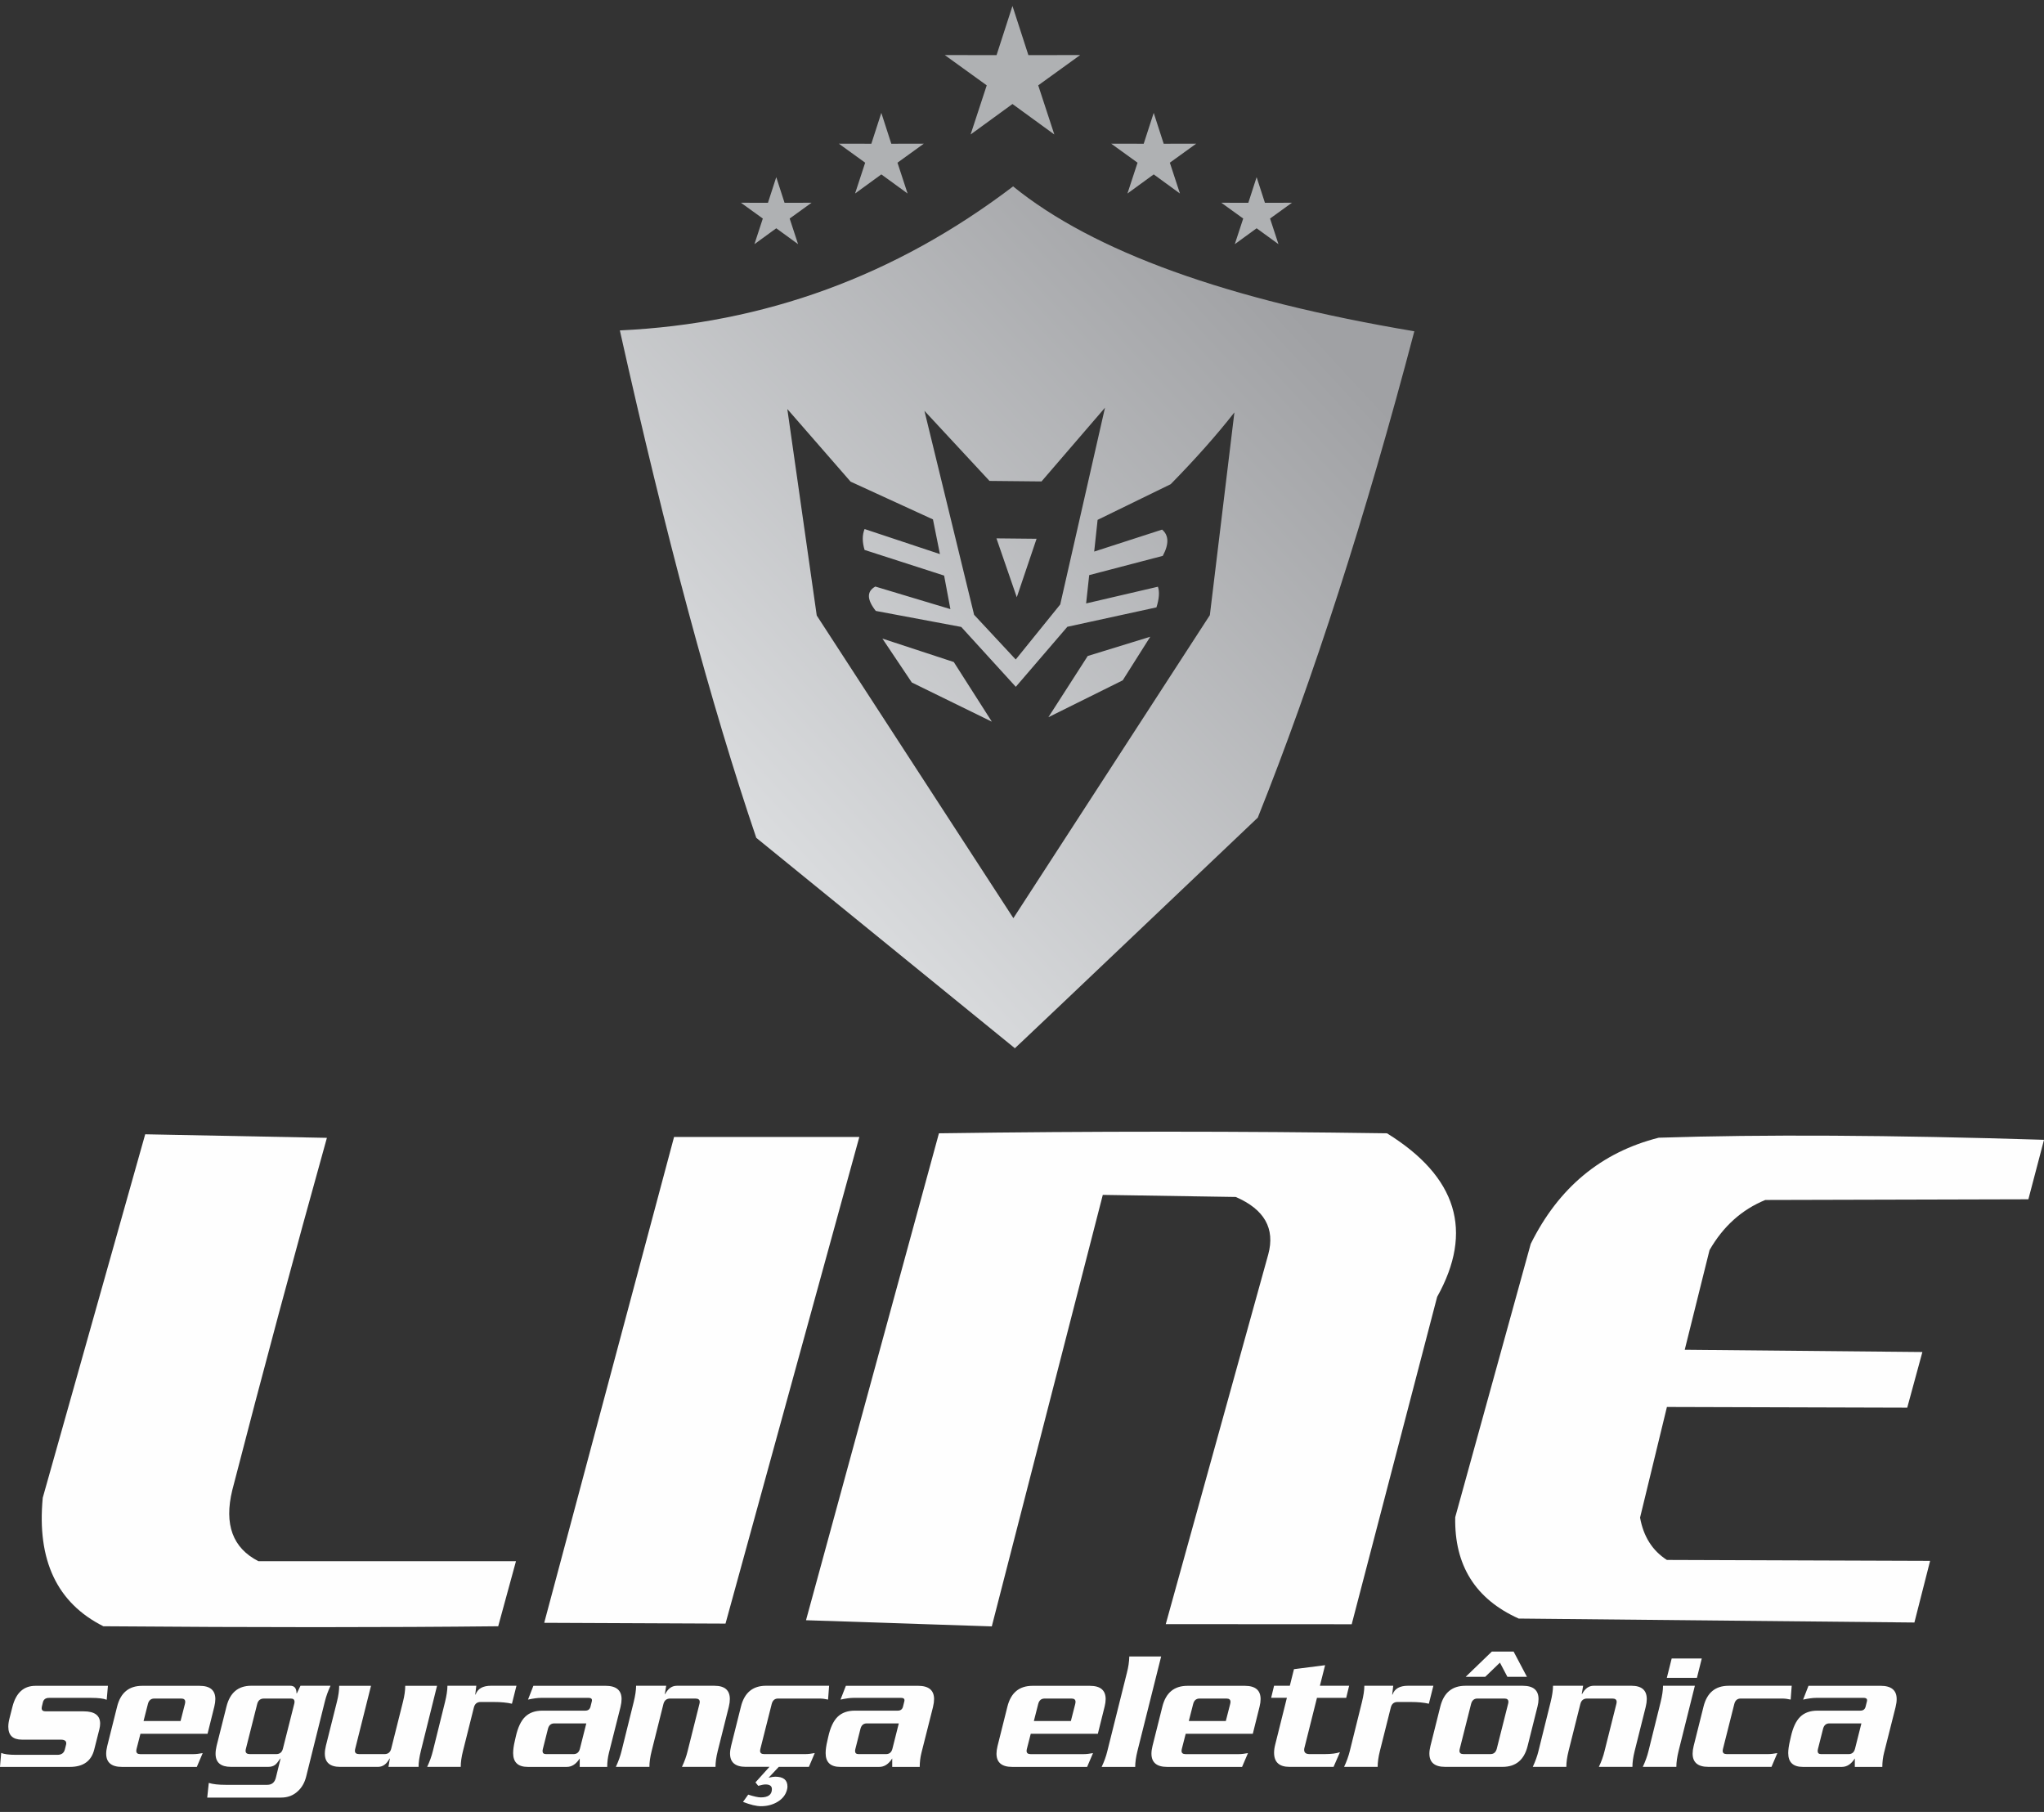<svg xmlns="http://www.w3.org/2000/svg" width="176" height="156" viewBox="0 0 176 156" fill="none"><rect x="0" y="0" width="176" height="156" fill="#333333" stroke="none"/><g clip-path="url(#clip0_38_82)"><path fill-rule="evenodd" clip-rule="evenodd" d="M65.12 72.135C61.233 60.695 57.316 46.132 53.373 28.447C65.844 27.869 77.13 23.736 87.233 16.048C94.147 21.658 105.663 25.816 121.782 28.522C117.588 44.455 113.095 58.413 108.303 70.394C93.38 84.581 86.406 91.198 87.383 90.246C72.541 78.171 65.12 72.134 65.12 72.134V72.135ZM87.551 51.422C86.383 48.042 85.8 46.351 85.8 46.351C88.103 46.373 89.254 46.386 89.254 46.386C88.119 49.744 87.551 51.422 87.551 51.422ZM96.674 58.574C92.405 60.691 90.272 61.75 90.272 61.75C92.53 58.235 93.66 56.478 93.66 56.478C97.249 55.374 99.045 54.821 99.045 54.821C97.464 57.322 96.674 58.572 96.674 58.572V58.574ZM78.514 58.761C76.825 56.24 75.979 54.98 75.979 54.98C80.076 56.325 82.126 56.998 82.126 56.998C84.311 60.421 85.403 62.133 85.403 62.133C80.81 59.884 78.514 58.761 78.514 58.761ZM85.199 41.403C81.467 37.381 79.599 35.37 79.599 35.37C79.599 35.37 81.025 41.223 83.876 52.932C83.876 52.932 85.071 54.215 87.46 56.78C90.014 53.62 91.292 52.041 91.292 52.041C93.86 40.748 95.145 35.103 95.145 35.103C91.501 39.335 89.68 41.45 89.68 41.45C86.694 41.421 85.201 41.405 85.201 41.405L85.199 41.403ZM104.17 52.97C92.896 70.356 87.258 79.05 87.258 79.05C75.97 61.678 70.326 52.992 70.326 52.992C68.637 41.142 67.793 35.217 67.793 35.217C71.426 39.383 73.241 41.468 73.241 41.468C77.969 43.636 80.334 44.72 80.334 44.72C80.733 46.71 80.933 47.705 80.933 47.705C76.607 46.267 74.445 45.548 74.445 45.548C74.237 46.06 74.237 46.659 74.445 47.347C79.011 48.82 81.294 49.556 81.294 49.556C81.655 51.481 81.835 52.443 81.835 52.443C77.525 51.148 75.371 50.5 75.371 50.5C74.622 50.914 74.634 51.614 75.41 52.598C80.316 53.518 82.768 53.977 82.768 53.977C85.899 57.412 87.466 59.132 87.466 59.132C90.426 55.687 91.906 53.964 91.906 53.964C97.02 52.85 99.577 52.293 99.577 52.293C99.814 51.541 99.855 50.946 99.704 50.514C95.582 51.474 93.521 51.953 93.521 51.953C93.698 50.327 93.786 49.515 93.786 49.515C98.009 48.409 100.122 47.858 100.122 47.858C100.667 46.843 100.647 46.089 100.063 45.597C96.165 46.857 94.216 47.489 94.216 47.489C94.412 45.667 94.51 44.758 94.51 44.758C98.707 42.711 100.806 41.686 100.806 41.686C102.961 39.486 104.789 37.426 106.289 35.505C104.878 47.149 104.174 52.972 104.174 52.972L104.17 52.97Z" fill="url(#paint0_linear_38_82)"></path><path fill-rule="evenodd" clip-rule="evenodd" d="M87.179 0.512L88.55 4.747L93.01 4.739L89.397 7.348L90.783 11.578L87.179 8.955L83.575 11.578L84.963 7.348L81.348 4.739L85.809 4.747L87.179 0.512Z" fill="#AFB1B3"></path><path fill-rule="evenodd" clip-rule="evenodd" d="M99.341 9.718L100.2 12.375L102.999 12.37L100.73 14.007L101.6 16.661L99.341 15.015L97.079 16.661L97.949 14.007L95.681 12.37L98.48 12.375L99.341 9.718Z" fill="#AFB1B3"></path><path fill-rule="evenodd" clip-rule="evenodd" d="M108.202 15.252L108.917 17.459L111.243 17.456L109.359 18.815L110.083 21.021L108.202 19.654L106.323 21.021L107.047 18.815L105.163 17.456L107.489 17.459L108.202 15.252Z" fill="#AFB1B3"></path><path fill-rule="evenodd" clip-rule="evenodd" d="M75.887 9.718L76.746 12.375L79.545 12.37L77.278 14.007L78.148 16.661L75.887 15.015L73.626 16.661L74.496 14.007L72.229 12.37L75.028 12.375L75.887 9.718Z" fill="#AFB1B3"></path><path fill-rule="evenodd" clip-rule="evenodd" d="M66.84 15.252L67.554 17.459L69.879 17.456L67.995 18.815L68.718 21.021L66.84 19.654L64.961 21.021L65.683 18.815L63.799 17.456L66.125 17.459L66.84 15.252Z" fill="#AFB1B3"></path><path fill-rule="evenodd" clip-rule="evenodd" d="M12.503 97.658C22.933 97.864 28.148 97.964 28.148 97.964C25.333 108.053 22.615 118.167 19.998 128.307C19.285 131.246 20.035 133.281 22.249 134.411C32.166 134.411 39.56 134.411 44.429 134.411C43.409 138.148 42.898 140.015 42.898 140.015C33.359 140.119 22.025 140.119 8.901 140.015C4.909 138.013 3.169 134.323 3.682 128.948C9.564 108.087 12.503 97.658 12.503 97.658Z" fill="#FEFEFE"></path><path fill-rule="evenodd" clip-rule="evenodd" d="M73.992 97.891C63.358 97.891 58.04 97.891 58.04 97.891C50.586 125.776 46.86 139.718 46.86 139.718C57.267 139.763 62.47 139.786 62.47 139.786C70.151 111.856 73.992 97.891 73.992 97.891Z" fill="#FEFEFE"></path><path fill-rule="evenodd" clip-rule="evenodd" d="M85.399 140.026C74.734 139.674 69.402 139.495 69.402 139.495C77.033 111.547 80.848 97.573 80.848 97.573C94.001 97.387 106.861 97.387 119.427 97.573C125.462 101.309 126.9 106.003 123.746 111.657C118.842 130.446 116.39 139.841 116.39 139.841C105.715 139.836 100.378 139.832 100.378 139.832C106.262 118.612 109.203 108.003 109.203 108.003C109.808 105.774 108.877 104.125 106.408 103.055C98.774 102.935 94.957 102.875 94.957 102.875C88.586 127.642 85.399 140.026 85.399 140.026Z" fill="#FEFEFE"></path><path fill-rule="evenodd" clip-rule="evenodd" d="M174.655 103.254C175.552 99.84 176.001 98.133 176.001 98.133C162.778 97.721 151.719 97.661 142.822 97.953C137.873 99.206 134.2 102.253 131.804 107.095C127.471 122.783 125.303 130.626 125.303 130.626C125.22 134.767 127.041 137.675 130.768 139.352C153.484 139.579 164.841 139.692 164.841 139.692C165.743 136.154 166.193 134.384 166.193 134.384C151.084 134.332 143.527 134.305 143.527 134.305C142.28 133.503 141.51 132.288 141.219 130.659C142.76 124.31 143.531 121.135 143.531 121.135C157.326 121.175 164.224 121.195 164.224 121.195C165.094 118.001 165.528 116.404 165.528 116.404C151.887 116.274 145.065 116.209 145.065 116.209C146.489 110.49 147.2 107.631 147.2 107.631C148.378 105.58 149.979 104.142 152.002 103.313C167.102 103.274 174.651 103.254 174.651 103.254H174.655Z" fill="#FEFEFE"></path><path d="M9.293 145.141L9.188 146.344C8.919 146.234 8.468 146.18 7.833 146.18H4.229C3.931 146.18 3.753 146.31 3.693 146.567L3.603 146.938C3.592 146.987 3.588 147.032 3.588 147.071C3.588 147.25 3.702 147.34 3.931 147.34H7.207C8.151 147.34 8.622 147.691 8.622 148.395C8.622 148.533 8.602 148.686 8.562 148.856L8.115 150.624C7.866 151.625 7.167 152.124 6.016 152.124H-0.001L0.103 150.921C0.353 151.031 0.778 151.085 1.385 151.085H4.944C5.29 151.085 5.505 150.932 5.584 150.624L5.689 150.208C5.758 149.92 5.604 149.777 5.227 149.777H1.892C1.107 149.777 0.715 149.407 0.715 148.663C0.715 148.445 0.75 148.202 0.82 147.936L1.073 146.94C1.381 145.741 2.04 145.143 3.052 145.143H9.291L9.293 145.141ZM18.452 146.938L17.871 149.272H12.092L11.765 150.55C11.746 150.629 11.735 150.694 11.735 150.743C11.735 150.93 11.848 151.025 12.078 151.025H16.649C16.887 151.025 17.154 150.995 17.454 150.935L16.947 152.124H10.499C9.594 152.124 9.143 151.742 9.143 150.98C9.143 150.791 9.174 150.573 9.233 150.327L10.082 146.94C10.38 145.741 11.1 145.143 12.242 145.143H17.187C18.091 145.143 18.542 145.525 18.542 146.286C18.542 146.473 18.513 146.693 18.452 146.94V146.938ZM15.92 146.715C15.94 146.636 15.949 146.571 15.949 146.522C15.949 146.333 15.835 146.239 15.606 146.239H13.283C12.995 146.239 12.812 146.398 12.733 146.715L12.361 148.171H15.548L15.92 146.715ZM28.459 145.139C28.241 145.604 28.076 146.061 27.968 146.506L26.36 152.968C26.23 153.483 25.992 153.899 25.645 154.216C25.258 154.581 24.777 154.765 24.202 154.765H17.844L17.977 153.503C18.326 153.613 18.806 153.667 19.421 153.667H23.011C23.408 153.667 23.657 153.46 23.756 153.042L24.159 151.407H24.13C23.96 151.664 23.821 151.837 23.713 151.927C23.554 152.057 23.35 152.12 23.103 152.12H19.887C19.002 152.12 18.562 151.744 18.562 150.991C18.562 150.784 18.593 150.555 18.652 150.307L19.5 146.934C19.798 145.735 20.508 145.137 21.63 145.137H24.996C25.353 145.137 25.532 145.355 25.532 145.791H25.561L25.873 145.137H28.465L28.459 145.139ZM25.331 146.715C25.351 146.636 25.36 146.571 25.36 146.522C25.36 146.333 25.256 146.239 25.048 146.239H22.726C22.417 146.239 22.224 146.398 22.144 146.715L21.177 150.548C21.157 150.617 21.146 150.681 21.146 150.741C21.146 150.928 21.271 151.023 21.518 151.023H23.781C24.09 151.023 24.283 150.865 24.362 150.548L25.33 146.715H25.331ZM37.632 145.139L36.248 150.71C36.109 151.265 36.041 151.735 36.041 152.122H33.449L33.568 151.409H33.539C33.29 151.884 32.958 152.122 32.541 152.122H29.295C28.41 152.122 27.97 151.74 27.97 150.978C27.97 150.78 28.001 150.557 28.06 150.31L29.013 146.508C29.143 145.993 29.206 145.537 29.206 145.141H31.946L30.59 150.548C30.571 150.617 30.56 150.681 30.56 150.741C30.56 150.928 30.684 151.023 30.931 151.023H33.106C33.415 151.023 33.608 150.865 33.687 150.548L34.7 146.508C34.83 145.993 34.893 145.537 34.893 145.141H37.632V145.139ZM44.469 145.139L44.081 146.684C43.653 146.585 43.133 146.535 42.516 146.535H41.384C41.076 146.535 40.883 146.693 40.803 147.01L39.865 150.753C39.735 151.268 39.672 151.724 39.672 152.12H36.782C37.001 151.654 37.165 151.198 37.273 150.753L38.316 146.549C38.455 145.984 38.526 145.514 38.526 145.137H41.013L40.922 145.895H40.951C41.13 145.39 41.572 145.137 42.276 145.137H44.465L44.469 145.139ZM53.433 146.952L52.435 150.905C52.335 151.301 52.285 151.708 52.285 152.124H49.917V151.396C49.608 151.882 49.237 152.124 48.8 152.124H45.449C44.604 152.124 44.184 151.728 44.184 150.935C44.184 150.647 44.232 150.291 44.333 149.866L44.407 149.538C44.586 148.735 44.857 148.159 45.219 147.808C45.582 147.457 46.077 147.28 46.701 147.28H50.394C50.632 147.28 50.782 147.17 50.841 146.952L50.96 146.477C51.009 146.279 50.915 146.18 50.677 146.18H46.582C46.304 146.18 45.932 146.229 45.465 146.329L45.927 145.141H52.137C53.061 145.141 53.521 145.523 53.521 146.284C53.521 146.482 53.492 146.706 53.431 146.952H53.433ZM50.484 148.378H47.73C47.441 148.378 47.259 148.537 47.179 148.854L46.748 150.563C46.728 150.642 46.717 150.707 46.717 150.755C46.717 150.933 46.817 151.023 47.015 151.023H49.383C49.672 151.023 49.854 150.87 49.933 150.563L50.484 148.378ZM62.754 146.952L61.801 150.755C61.671 151.27 61.608 151.726 61.608 152.122H58.719C58.937 151.666 59.101 151.211 59.21 150.755L60.222 146.715C60.242 146.646 60.251 146.581 60.251 146.522C60.251 146.333 60.126 146.239 59.879 146.239H57.704C57.396 146.239 57.203 146.398 57.123 146.715L56.111 150.755C55.981 151.27 55.918 151.726 55.918 152.122H53.028C53.247 151.655 53.411 151.2 53.519 150.755L54.562 146.551C54.701 145.986 54.772 145.516 54.772 145.139H57.363L57.244 145.852H57.275C57.524 145.377 57.856 145.139 58.273 145.139H61.52C62.404 145.139 62.844 145.521 62.844 146.283C62.844 146.481 62.815 146.704 62.754 146.951V146.952ZM71.391 145.139L71.301 146.328C71.043 146.268 70.794 146.238 70.556 146.238H66.997C66.708 146.238 66.526 146.396 66.447 146.713L65.479 150.546C65.459 150.626 65.448 150.69 65.448 150.739C65.448 150.926 65.562 151.022 65.791 151.022H69.35C69.588 151.022 69.857 150.991 70.155 150.932L69.65 152.12H67.058L66.179 153.056C66.428 152.997 66.616 152.966 66.746 152.966C67.452 152.966 67.804 153.249 67.804 153.813C67.804 153.912 67.789 154.011 67.758 154.11C67.648 154.526 67.387 154.862 66.97 155.12C66.553 155.377 66.071 155.507 65.526 155.507C65.129 155.507 64.613 155.383 63.978 155.136L64.425 154.511C64.921 154.67 65.284 154.749 65.512 154.749C66.147 154.749 66.465 154.511 66.465 154.036C66.465 153.768 66.28 153.634 65.914 153.634C65.775 153.634 65.568 153.674 65.288 153.753L65.05 153.456L66.255 152.118H64.216C63.312 152.118 62.861 151.737 62.861 150.975C62.861 150.786 62.891 150.568 62.951 150.321L63.799 146.934C64.097 145.735 64.817 145.137 65.959 145.137H71.395L71.391 145.139ZM80.341 146.952L79.343 150.905C79.244 151.301 79.193 151.708 79.193 152.124H76.825V151.396C76.517 151.882 76.145 152.124 75.708 152.124H72.357C71.512 152.124 71.092 151.728 71.092 150.935C71.092 150.647 71.141 150.291 71.242 149.866L71.316 149.538C71.494 148.735 71.765 148.159 72.128 147.808C72.49 147.457 72.985 147.28 73.609 147.28H77.302C77.54 147.28 77.69 147.17 77.749 146.952L77.868 146.477C77.917 146.279 77.823 146.18 77.585 146.18H73.49C73.212 146.18 72.841 146.229 72.373 146.329L72.835 145.141H79.045C79.969 145.141 80.429 145.523 80.429 146.284C80.429 146.482 80.4 146.706 80.339 146.952H80.341ZM77.392 148.378H74.638C74.349 148.378 74.167 148.537 74.088 148.854L73.656 150.563C73.636 150.642 73.626 150.707 73.626 150.755C73.626 150.933 73.725 151.023 73.923 151.023H76.291C76.58 151.023 76.762 150.87 76.842 150.563L77.392 148.378ZM95.112 146.938L94.531 149.272H88.753L88.426 150.55C88.406 150.629 88.395 150.694 88.395 150.743C88.395 150.93 88.509 151.025 88.738 151.025H93.31C93.548 151.025 93.815 150.995 94.115 150.935L93.607 152.124H87.159C86.255 152.124 85.804 151.742 85.804 150.98C85.804 150.791 85.835 150.573 85.894 150.327L86.742 146.94C87.04 145.741 87.76 145.143 88.903 145.143H93.847C94.752 145.143 95.203 145.525 95.203 146.286C95.203 146.473 95.174 146.693 95.112 146.94V146.938ZM92.581 146.715C92.6 146.636 92.609 146.571 92.609 146.522C92.609 146.333 92.496 146.239 92.266 146.239H89.944C89.655 146.239 89.473 146.398 89.393 146.715L89.022 148.171H92.209L92.581 146.715ZM99.982 142.615L97.941 150.757C97.812 151.272 97.747 151.728 97.747 152.124H94.858C95.076 151.668 95.241 151.213 95.349 150.757L97.031 144.026C97.161 143.531 97.229 143.061 97.239 142.615H99.978H99.982ZM108.455 146.938L107.874 149.272H102.095L101.768 150.55C101.748 150.629 101.738 150.694 101.738 150.743C101.738 150.93 101.851 151.025 102.081 151.025H106.652C106.89 151.025 107.157 150.995 107.457 150.935L106.95 152.124H100.501C99.597 152.124 99.146 151.742 99.146 150.98C99.146 150.791 99.177 150.573 99.236 150.327L100.085 146.94C100.382 145.741 101.102 145.143 102.245 145.143H107.19C108.094 145.143 108.545 145.525 108.545 146.286C108.545 146.473 108.516 146.693 108.455 146.94V146.938ZM105.923 146.715C105.943 146.636 105.952 146.571 105.952 146.522C105.952 146.333 105.838 146.239 105.609 146.239H103.286C102.997 146.239 102.815 146.398 102.736 146.715L102.364 148.171H105.551L105.923 146.715ZM116.168 145.139L115.915 146.18H113.398L112.34 150.399C112.31 150.498 112.295 150.582 112.295 150.651C112.295 150.899 112.449 151.022 112.757 151.022H114.067C114.614 151.022 115.051 150.968 115.378 150.858L114.827 152.12H111.03C110.146 152.12 109.705 151.713 109.705 150.901C109.705 150.683 109.74 150.44 109.81 150.174L110.808 146.176H109.453L109.705 145.136H111.061L111.418 143.71L114.098 143.367L113.651 145.136H116.168V145.139ZM123.421 145.139L123.033 146.684C122.606 146.585 122.086 146.535 121.469 146.535H120.337C120.028 146.535 119.835 146.693 119.756 147.01L118.817 150.753C118.687 151.268 118.624 151.724 118.624 152.12H115.735C115.953 151.654 116.118 151.198 116.226 150.753L117.269 146.549C117.408 145.984 117.478 145.514 117.478 145.137H119.965L119.875 145.895H119.904C120.083 145.39 120.525 145.137 121.229 145.137H123.418L123.421 145.139ZM132.385 146.936L131.537 150.323C131.239 151.522 130.519 152.12 129.377 152.12H124.434C123.53 152.12 123.078 151.738 123.078 150.977C123.078 150.788 123.109 150.57 123.169 150.323L124.017 146.936C124.315 145.737 125.035 145.139 126.177 145.139H131.122C132.026 145.139 132.477 145.521 132.477 146.283C132.477 146.47 132.448 146.69 132.387 146.936H132.385ZM129.853 146.713C129.873 146.634 129.882 146.569 129.882 146.52C129.882 146.331 129.768 146.238 129.539 146.238H127.217C126.928 146.238 126.746 146.396 126.666 146.713L125.699 150.546C125.679 150.626 125.668 150.69 125.668 150.739C125.668 150.926 125.782 151.022 126.011 151.022H128.334C128.622 151.022 128.805 150.863 128.884 150.546L129.851 146.713H129.853ZM131.476 144.365H129.794L129.153 143.146L127.888 144.365H126.206L128.455 142.195H130.331L131.477 144.365H131.476ZM141.707 146.951L140.754 150.753C140.624 151.268 140.561 151.724 140.561 152.12H137.671C137.89 151.664 138.054 151.209 138.162 150.753L139.175 146.713C139.194 146.645 139.203 146.58 139.203 146.52C139.203 146.331 139.079 146.238 138.832 146.238H136.657C136.348 146.238 136.155 146.396 136.076 146.713L135.063 150.753C134.934 151.268 134.87 151.724 134.87 152.12H131.981C132.199 151.654 132.364 151.198 132.472 150.753L133.515 146.549C133.654 145.984 133.724 145.514 133.724 145.137H136.316L136.197 145.85H136.227C136.477 145.375 136.809 145.137 137.225 145.137H140.472C141.356 145.137 141.797 145.519 141.797 146.281C141.797 146.479 141.768 146.702 141.707 146.949V146.951ZM146.532 142.791L146.115 144.455H143.524L143.941 142.791H146.532ZM145.937 145.139L144.536 150.755C144.408 151.27 144.343 151.726 144.343 152.122H141.454C141.672 151.655 141.837 151.2 141.945 150.755L142.988 146.551C143.127 145.986 143.195 145.516 143.195 145.139H145.935H145.937ZM154.276 145.139L154.186 146.328C153.928 146.268 153.679 146.238 153.441 146.238H149.882C149.593 146.238 149.411 146.396 149.331 146.713L148.364 150.546C148.344 150.626 148.333 150.69 148.333 150.739C148.333 150.926 148.447 151.022 148.676 151.022H152.235C152.473 151.022 152.742 150.991 153.04 150.932L152.535 152.12H147.099C146.195 152.12 145.744 151.738 145.744 150.977C145.744 150.788 145.774 150.57 145.834 150.323L146.682 146.936C146.98 145.737 147.7 145.139 148.842 145.139H154.278H154.276ZM163.226 146.952L162.228 150.905C162.129 151.301 162.078 151.708 162.078 152.124H159.71V151.396C159.402 151.882 159.03 152.124 158.593 152.124H155.242C154.397 152.124 153.977 151.728 153.977 150.935C153.977 150.647 154.026 150.291 154.127 149.866L154.201 149.538C154.379 148.735 154.65 148.159 155.013 147.808C155.375 147.457 155.87 147.28 156.494 147.28H160.187C160.425 147.28 160.575 147.17 160.634 146.952L160.754 146.477C160.802 146.279 160.708 146.18 160.47 146.18H156.375C156.097 146.18 155.726 146.229 155.258 146.329L155.72 145.141H161.93C162.854 145.141 163.314 145.523 163.314 146.284C163.314 146.482 163.286 146.706 163.224 146.952H163.226ZM160.277 148.378H157.523C157.234 148.378 157.052 148.537 156.973 148.854L156.541 150.563C156.521 150.642 156.511 150.707 156.511 150.755C156.511 150.933 156.61 151.023 156.808 151.023H159.176C159.465 151.023 159.647 150.87 159.727 150.563L160.277 148.378Z" fill="#FEFEFE"></path></g><defs><linearGradient id="paint0_linear_38_82" x1="61.406" y1="77.312" x2="113.639" y2="28.953" gradientUnits="userSpaceOnUse"><stop stop-color="#E0E2E4"></stop><stop offset="1" stop-color="#A0A1A4"></stop></linearGradient><clipPath id="clip0_38_82"><rect width="176" height="155" fill="white" transform="translate(0 0.512)"></rect></clipPath></defs></svg>